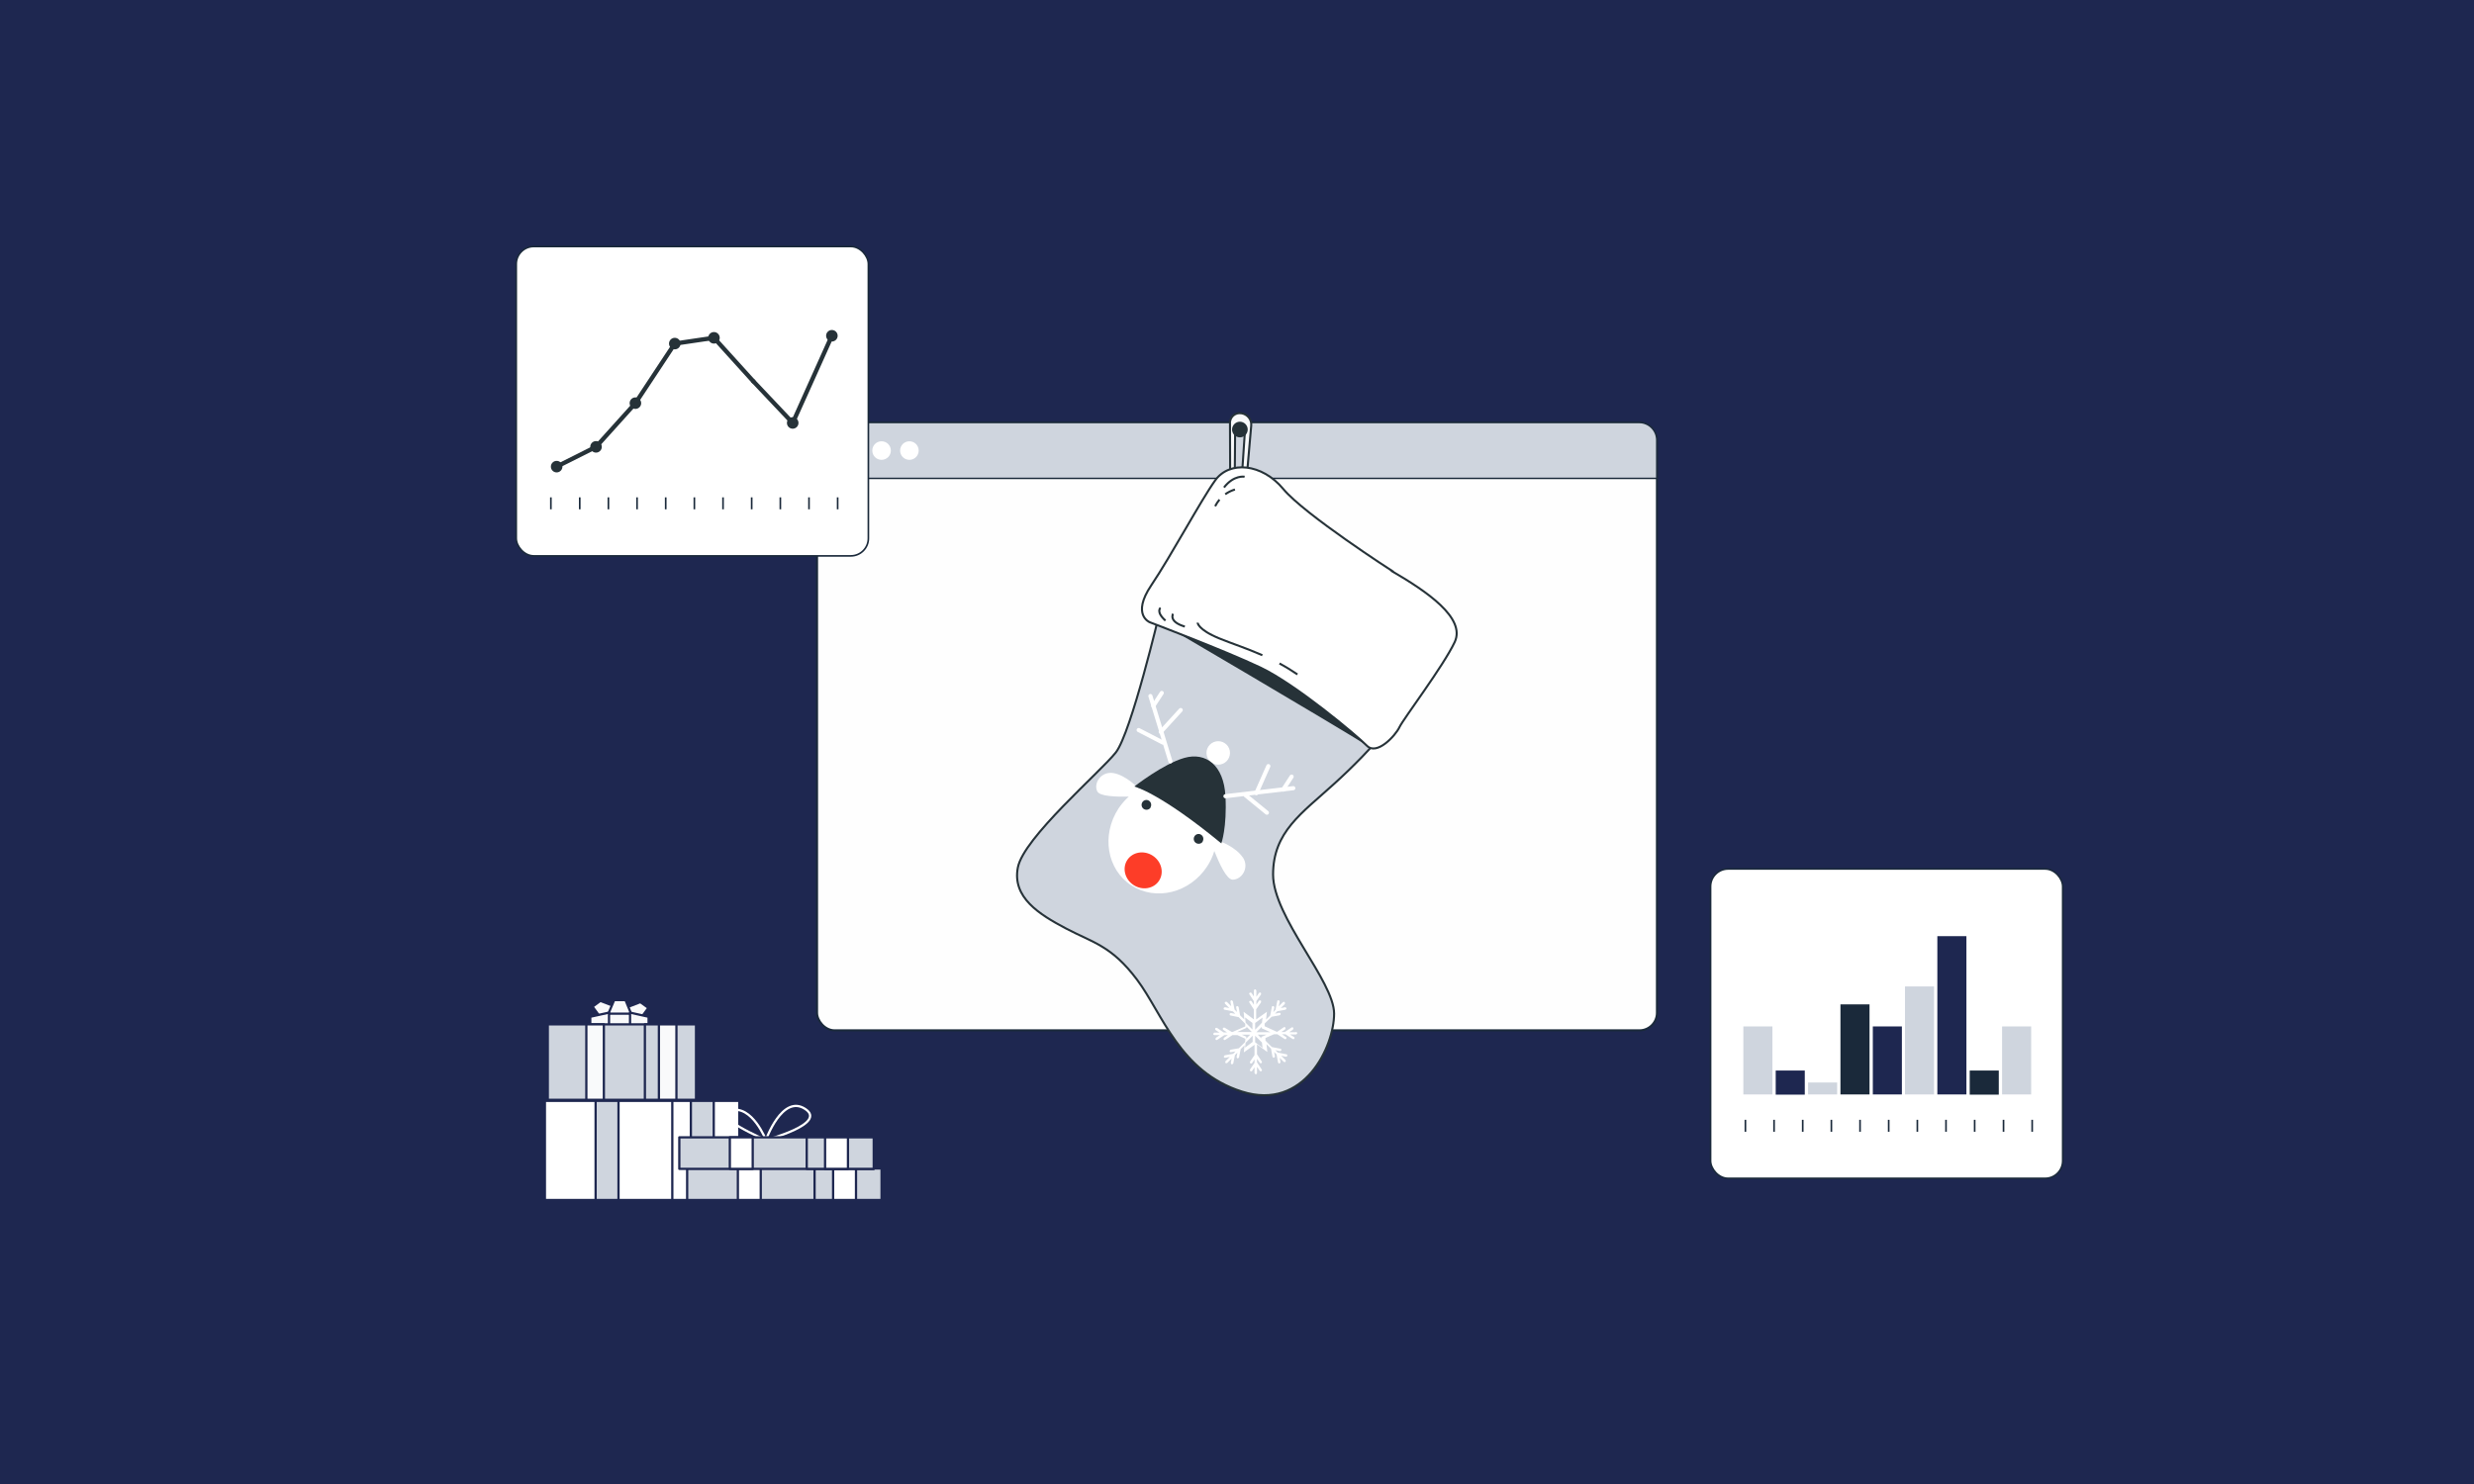 <?xml version="1.0" encoding="UTF-8"?>
<svg id="Layer_1" data-name="Layer 1" xmlns="http://www.w3.org/2000/svg" xmlns:xlink="http://www.w3.org/1999/xlink" viewBox="0 0 120 72">
  <defs>
    <style>
      .cls-1, .cls-2, .cls-3, .cls-4, .cls-5, .cls-6, .cls-7 {
        fill: none;
      }

      .cls-2, .cls-8, .cls-9, .cls-4 {
        stroke: #1a293a;
      }

      .cls-2, .cls-10, .cls-11, .cls-9, .cls-3, .cls-5, .cls-12, .cls-7 {
        stroke-linecap: round;
      }

      .cls-2, .cls-10, .cls-11, .cls-9, .cls-12, .cls-7 {
        stroke-linejoin: round;
      }

      .cls-2, .cls-13 {
        stroke-width: .1px;
      }

      .cls-8, .cls-14, .cls-15, .cls-3, .cls-16, .cls-4, .cls-5, .cls-17, .cls-13, .cls-6 {
        stroke-miterlimit: 10;
      }

      .cls-8, .cls-14, .cls-18, .cls-12, .cls-13 {
        fill: #fff;
      }

      .cls-8, .cls-4 {
        stroke-width: .08px;
      }

      .cls-10, .cls-11, .cls-12 {
        stroke: #1e2750;
      }

      .cls-10, .cls-11, .cls-12, .cls-7 {
        stroke-width: .11px;
      }

      .cls-10, .cls-9, .cls-16, .cls-19 {
        fill: #cfd5de;
      }

      .cls-14, .cls-15, .cls-3, .cls-16, .cls-17, .cls-6 {
        stroke: #263238;
      }

      .cls-14, .cls-15, .cls-16, .cls-17, .cls-6 {
        stroke-width: .1px;
      }

      .cls-15, .cls-11, .cls-20 {
        fill: #f9fafb;
      }

      .cls-21 {
        fill: #fd3d28;
      }

      .cls-22, .cls-17 {
        fill: #263238;
      }

      .cls-9 {
        stroke-width: .07px;
      }

      .cls-23 {
        fill: #1e2750;
      }

      .cls-24 {
        fill: #1a293a;
      }

      .cls-3 {
        stroke-width: .21px;
      }

      .cls-5 {
        stroke-width: .2px;
      }

      .cls-5, .cls-7 {
        stroke: #fff;
      }

      .cls-13 {
        isolation: isolate;
        opacity: .8;
        stroke: #f9fafb;
      }

      .cls-25 {
        clip-path: url(#clippath);
      }
    </style>
    <clipPath id="clippath">
      <rect class="cls-1" x="39.63" y="20.5" width="40.74" height="29.49" rx=".85" ry=".85"/>
    </clipPath>
  </defs>
  <rect class="cls-23" x="0" y="0" width="120" height="72"/>
  <g>
    <rect class="cls-8" x="82.97" y="42.16" width="17.08" height="15.01" rx=".85" ry=".85"/>
    <line class="cls-4" x1="84.66" y1="54.91" x2="84.66" y2="54.33"/>
    <line class="cls-4" x1="86.05" y1="54.91" x2="86.05" y2="54.33"/>
    <line class="cls-4" x1="87.44" y1="54.91" x2="87.44" y2="54.33"/>
    <line class="cls-4" x1="88.83" y1="54.91" x2="88.83" y2="54.33"/>
    <line class="cls-4" x1="90.22" y1="54.91" x2="90.22" y2="54.33"/>
    <line class="cls-4" x1="91.61" y1="54.91" x2="91.61" y2="54.33"/>
    <line class="cls-4" x1="93" y1="54.91" x2="93" y2="54.33"/>
    <line class="cls-4" x1="94.39" y1="54.91" x2="94.39" y2="54.33"/>
    <line class="cls-4" x1="95.78" y1="54.91" x2="95.78" y2="54.33"/>
    <line class="cls-4" x1="97.18" y1="54.91" x2="97.18" y2="54.33"/>
    <line class="cls-4" x1="98.57" y1="54.91" x2="98.57" y2="54.33"/>
    <rect class="cls-19" x="97.11" y="49.8" width="1.41" height="3.3"/>
    <rect class="cls-24" x="95.54" y="51.94" width="1.41" height="1.17"/>
    <rect class="cls-23" x="93.97" y="45.42" width="1.41" height="7.68"/>
    <rect class="cls-23" x="90.84" y="49.8" width="1.41" height="3.3"/>
    <rect class="cls-24" x="89.27" y="48.73" width="1.41" height="4.37"/>
    <rect class="cls-19" x="87.7" y="52.52" width="1.41" height=".58"/>
    <rect class="cls-23" x="86.13" y="51.94" width="1.41" height="1.17"/>
    <rect class="cls-19" x="92.4" y="47.86" width="1.41" height="5.24"/>
    <rect class="cls-19" x="84.56" y="49.8" width="1.41" height="3.3"/>
  </g>
  <g>
    <g>
      <rect class="cls-20" x="39.63" y="20.5" width="40.74" height="29.49" rx=".85" ry=".85"/>
      <g class="cls-25">
        <rect class="cls-13" x="39.63" y="20.5" width="40.74" height="29.49"/>
      </g>
      <rect class="cls-2" x="39.63" y="20.5" width="40.74" height="29.49" rx=".85" ry=".85"/>
      <path class="cls-9" d="M40.48,20.5h39.03c.47,0,.85.38.85.85v1.86h-40.74v-1.86c0-.47.38-.85.85-.85Z"/>
      <path class="cls-18" d="M41.85,21.86c0,.25-.2.45-.45.45s-.45-.2-.45-.45.2-.45.45-.45.45.2.45.45Z"/>
      <path class="cls-18" d="M43.21,21.86c0,.25-.2.45-.45.45s-.45-.2-.45-.45.2-.45.45-.45.45.2.45.45Z"/>
      <path class="cls-18" d="M44.56,21.86c0,.25-.2.45-.45.45s-.45-.2-.45-.45.2-.45.45-.45.45.2.45.45Z"/>
    </g>
    <g>
      <path class="cls-16" d="M56.25,29.7s-1.38,5.85-2.13,6.81c-.76.96-4.47,4.13-4.75,5.58s1.03,2.27,2.34,2.96,2.2.83,3.44,2.48,2.06,4.47,5.09,5.43,4.47-2.2,4.47-3.78-2.96-4.68-2.96-6.75,1.38-2.96,2.96-4.4c.93-.84,1.8-1.74,2.61-2.68,0,0-2.89-3.51-4.89-4.82s-6.19-.83-6.19-.83Z"/>
      <path class="cls-15" d="M60.2,20.05h0c-.27-.04-.51.15-.54.42,0,.02,0,.04,0,.07l.02,5.86.5.08.51-5.83c.03-.3-.19-.56-.48-.6ZM60.39,20.83l-.33,4.92-.19.08.04-5.02c0-.13.12-.24.25-.23.13,0,.24.12.23.25h0Z"/>
      <path class="cls-17" d="M60.47,20.84c0-.18-.15-.33-.33-.33s-.33.15-.33.33c0,.18.15.33.33.33.18,0,.33-.15.33-.33,0,0,0,0,0,0Z"/>
      <path class="cls-22" d="M67.33,35.35s-2.89-3.51-4.89-4.82-6.19-.83-6.19-.83l-.06.23.1.29s8.21,4.81,10.2,6.06c.53-.57.83-.94.83-.94Z"/>
      <path class="cls-14" d="M67.54,27.71s-4.27-2.75-5.3-3.99-2.61-1.38-3.3-.41c-.69.96-2.13,3.65-3.1,5.09s-.07,1.79-.07,1.79c0,0,3.65,1.38,5.37,2.2s4.68,3.3,5.16,3.79,1.38-.48,1.58-.9,2.13-2.96,2.68-4.13-1.38-2.47-3.03-3.43Z"/>
      <path class="cls-6" d="M60.37,23.13s-.52-.1-1,.52"/>
      <path class="cls-6" d="M59.15,24.24c-.08.1-.15.2-.21.32"/>
      <path class="cls-6" d="M59.9,23.75c-.17.05-.33.13-.47.23"/>
      <path class="cls-6" d="M56.29,29.49s-.24.19.24.62"/>
      <path class="cls-6" d="M56.9,29.78s-.24.38.57.62"/>
      <path class="cls-6" d="M62.06,32.19c.3.16.59.34.87.53"/>
      <path class="cls-6" d="M58.09,30.21s0,.33,1.04.76c.61.25,1.33.48,2.1.82"/>
      <path class="cls-18" d="M60.28,41.6c-.34-.51-1.12-.79-1.12-.79,0,0-.06-.04-.14-.09.09-.95-.29-1.89-1.1-2.41s-1.82-.5-2.65-.04l-.08-.05s-.57-.6-1.17-.71-.99.48-.8.88c.12.25.89.27,1.53.26-.19.17-.36.37-.5.58-.84,1.29-.56,2.96.63,3.73s2.83.36,3.67-.92c.15-.23.27-.48.35-.75.24.6.59,1.38.89,1.39.44,0,.83-.58.49-1.09Z"/>
      <circle class="cls-18" cx="59.09" cy="36.53" r=".57"/>
      <path class="cls-22" d="M55.02,38.16s1.22.29,4.22,2.76c0,0,.28-.77.2-2.29s-.96-2.15-1.99-1.86-2.43,1.39-2.43,1.39Z"/>
      <ellipse class="cls-21" cx="55.45" cy="42.23" rx=".85" ry=".92" transform="translate(-10.23 65.56) rotate(-56.85)"/>
      <path class="cls-22" d="M55.81,39.18c-.07.11-.22.14-.33.07-.11-.07-.14-.22-.07-.33.07-.11.22-.14.32-.07.11.07.14.22.07.33,0,0,0,0,0,0Z"/>
      <path class="cls-22" d="M58.34,40.83c-.07.11-.22.14-.33.07-.11-.07-.14-.22-.07-.33.07-.11.22-.14.32-.07.11.07.14.22.07.33Z"/>
      <line class="cls-5" x1="59.44" y1="38.63" x2="62.73" y2="38.24"/>
      <line class="cls-5" x1="60.94" y1="38.48" x2="61.52" y2="37.17"/>
      <line class="cls-5" x1="62.24" y1="38.31" x2="62.65" y2="37.68"/>
      <line class="cls-5" x1="60.42" y1="38.59" x2="61.45" y2="39.43"/>
      <line class="cls-5" x1="56.77" y1="36.94" x2="55.8" y2="33.77"/>
      <line class="cls-5" x1="56.3" y1="35.51" x2="57.27" y2="34.45"/>
      <line class="cls-5" x1="55.94" y1="34.25" x2="56.35" y2="33.62"/>
      <line class="cls-5" x1="56.41" y1="36.03" x2="55.23" y2="35.42"/>
      <path class="cls-18" d="M62.82,50.08h-.29l.18-.12s.04-.06.02-.09c-.02-.03-.06-.04-.08-.02,0,0,0,0,0,0l-.33.22h-.17l.18-.12s.04-.06.02-.09c-.02-.03-.06-.04-.08-.02,0,0,0,0,0,0l-.32.22h-.02l-.59-.27v-.13s.34-.33.34-.33l.39-.07s.06-.04.05-.07c0-.03-.04-.06-.07-.05l-.21.04.12-.12.39-.07s.06-.04.05-.07-.04-.06-.07-.05l-.21.04.2-.2s.02-.07-.01-.09c-.02-.02-.05-.02-.08,0l-.21.21.05-.23s-.01-.07-.05-.07c-.03,0-.07.01-.07.05l-.08.41-.11.12.05-.23s-.01-.06-.05-.07c0,0,0,0,0,0-.03,0-.07.01-.07.05,0,0,0,0,0,0l-.08.41-.2.2.04-.38-.52.37v-.49l.23-.33s.02-.06,0-.09c-.03-.02-.06-.02-.09,0,0,0,0,0,0,0l-.13.19v-.17l.23-.33s0-.07-.02-.08c-.03-.01-.06,0-.08.01l-.13.19v-.3s-.03-.06-.06-.06c-.03,0-.06.03-.06.06,0,0,0,0,0,0v.29l-.12-.18s-.06-.03-.09,0c-.02.02-.03.05-.01.07l.22.34v.17l-.12-.18s-.06-.03-.09,0c-.02.02-.03.05-.01.07l.22.34v.48l-.5-.37.04.38-.21-.21-.07-.4s-.04-.05-.07-.05c0,0,0,0,0,0-.03,0-.06.04-.05.07l.04.22-.12-.12-.08-.4s-.04-.05-.07-.05c-.03,0-.05.04-.05.07l.04.22-.21-.21s-.07-.02-.09.01c-.02.02-.02.05,0,.08l.21.21-.21-.04s-.06.01-.07.05c0,0,0,0,0,0,0,.03.01.07.05.07,0,0,0,0,0,0l.4.08.12.12-.21-.04s-.07.01-.07.05c0,.03.01.07.05.07l.39.08.32.32v.13s-.62.27-.62.27h-.03l-.35-.21s-.07-.01-.08.02c0,0,0,0,0,0-.02.03-.01.07.02.09l.18.12h-.17l-.32-.22s-.07-.01-.08.02c0,0,0,0,0,0-.02.03-.01.07.02.09l.18.12h-.25s-.06.04-.05.07c0,.03.03.05.05.05h.27l-.19.13s-.04.06-.02.08c0,0,0,0,0,0,.01.02.03.03.05.03.01,0,.02,0,.03-.01l.35-.23h.17l-.19.13s-.04.06-.02.08c0,0,0,0,0,0,.01.02.03.03.05.03.01,0,.02,0,.03-.01l.35-.23h.24l.39.18-.02.16-.3.3-.4.07s-.05.04-.05.07c0,.03.04.06.07.05l.22-.04-.12.12-.4.07s-.05.04-.05.07c0,0,0,0,0,0,0,.03.04.06.07.05l.22-.04-.21.21s-.02.06,0,.08c0,0,0,0,0,0,.02.02.06.02.09,0l.21-.21-.04.21s.01.06.05.07c0,0,0,0,0,0h.01s.05-.02.06-.05l.08-.4.12-.12-.04.21s.01.07.05.07c0,0,0,0,0,0h.01s.05-.02.06-.05l.08-.4.19-.19-.04.35.52-.37v.5l-.22.32s-.01.07.02.08c0,0,0,0,0,0,.03.02.06.01.08-.01,0,0,0,0,0,0l.12-.18v.17l-.22.32s-.01.07.02.08c0,0,0,0,0,0,.03.02.06.01.08-.01,0,0,0,0,0,0l.12-.18v.28s.03.06.06.06c0,0,0,0,0,0,.03,0,.06-.03.06-.06v-.3l.13.19s.03.03.05.03c.01,0,.02,0,.03-.01.03-.02.04-.06.02-.08,0,0,0,0,0,0l-.23-.35v-.17l.13.19s.03.03.05.03c.01,0,.02,0,.03-.01.03-.02.04-.06.02-.08,0,0,0,0,0,0l-.23-.35v-.48l.5.37-.04-.38.22.22.07.39s.03.05.06.05h.01s.06-.04.05-.07c0,0,0,0,0,0l-.04-.21.12.12.07.39s.03.05.06.05h.01s.05-.04.05-.07l-.04-.21.2.2s.06.02.08,0c0,0,0,0,0,0,.02-.02.02-.06,0-.09l-.21-.21.23.05s.07-.01.07-.05-.01-.07-.05-.07l-.41-.08-.12-.12.22.05s.07-.01.07-.05-.01-.07-.05-.07l-.41-.08-.31-.31v-.13s.41-.18.41-.18h.17l.35.23s.02,0,.03.01c.03,0,.06-.03.06-.06,0-.02,0-.04-.03-.05l-.19-.13h.17l.35.23s.02,0,.03.01c.03,0,.06-.03.06-.06,0-.02,0-.04-.03-.05l-.19-.12h.3s.06-.04.05-.07c0-.03-.03-.05-.05-.05h0ZM61.61,50.08h-.67l.26-.26v.07s.42.19.42.19ZM61.24,49.37l-.03.25-.33.34v-.33l.36-.26ZM60.4,49.37l.35.26v.32l-.33-.33-.03-.26ZM60.46,49.88v-.07s.26.26.26.26h-.71l.45-.2ZM60.23,50.2h.41l-.19.19v-.09s-.22-.1-.22-.1ZM60.39,50.82l.03-.23.34-.34v.3l-.36.27ZM61.23,50.83l-.35-.26v-.32l.33.33.03.25ZM61.18,50.31v.07s-.17-.18-.17-.18h.42l-.25.11Z"/>
    </g>
  </g>
  <g>
    <rect class="cls-8" x="25.04" y="11.96" width="17.08" height="15.01" rx=".85" ry=".85"/>
    <line class="cls-4" x1="26.72" y1="24.71" x2="26.72" y2="24.13"/>
    <line class="cls-4" x1="28.12" y1="24.71" x2="28.12" y2="24.13"/>
    <line class="cls-4" x1="29.51" y1="24.71" x2="29.51" y2="24.13"/>
    <line class="cls-4" x1="30.9" y1="24.71" x2="30.9" y2="24.13"/>
    <line class="cls-4" x1="32.29" y1="24.71" x2="32.29" y2="24.13"/>
    <line class="cls-4" x1="33.68" y1="24.71" x2="33.68" y2="24.13"/>
    <line class="cls-4" x1="35.07" y1="24.71" x2="35.07" y2="24.13"/>
    <line class="cls-4" x1="36.46" y1="24.71" x2="36.46" y2="24.13"/>
    <line class="cls-4" x1="37.85" y1="24.71" x2="37.85" y2="24.13"/>
    <line class="cls-4" x1="39.24" y1="24.71" x2="39.24" y2="24.13"/>
    <line class="cls-4" x1="40.63" y1="24.71" x2="40.63" y2="24.13"/>
    <line class="cls-3" x1="28.91" y1="21.68" x2="27" y2="22.64"/>
    <line class="cls-3" x1="30.82" y1="19.56" x2="28.91" y2="21.68"/>
    <line class="cls-3" x1="32.73" y1="16.67" x2="30.82" y2="19.56"/>
    <line class="cls-3" x1="34.63" y1="16.39" x2="32.73" y2="16.67"/>
    <line class="cls-3" x1="36.54" y1="18.5" x2="34.63" y2="16.39"/>
    <line class="cls-3" x1="38.45" y1="20.52" x2="36.54" y2="18.5"/>
    <line class="cls-3" x1="40.35" y1="16.29" x2="38.45" y2="20.52"/>
    <circle class="cls-22" cx="40.35" cy="16.29" r=".28"/>
    <circle class="cls-22" cx="38.45" cy="20.52" r=".28"/>
    <circle class="cls-22" cx="34.63" cy="16.39" r=".28"/>
    <circle class="cls-22" cx="32.73" cy="16.67" r=".28"/>
    <circle class="cls-22" cx="30.82" cy="19.56" r=".28"/>
    <circle class="cls-22" cx="28.91" cy="21.68" r=".28"/>
    <circle class="cls-22" cx="27" cy="22.64" r=".28"/>
  </g>
  <rect class="cls-12" x="26.43" y="53.41" width="9.43" height="4.81"/>
  <rect class="cls-10" x="28.89" y="53.41" width="1.11" height="4.81"/>
  <rect class="cls-12" x="32.61" y="53.41" width="3.25" height="4.81"/>
  <rect class="cls-10" x="33.51" y="53.41" width="1.11" height="4.81"/>
  <polygon class="cls-19" points="36.37 57.67 36.37 57.25 35.06 58.22 35.63 58.22 36.37 57.67"/>
  <rect class="cls-10" x="33.33" y="56.69" width="9.43" height="1.53"/>
  <rect class="cls-12" x="35.79" y="56.69" width="1.11" height="1.53"/>
  <rect class="cls-10" x="39.51" y="56.69" width="3.25" height="1.53"/>
  <rect class="cls-12" x="40.41" y="56.69" width="1.11" height="1.53"/>
  <path class="cls-7" d="M37.15,55.31s-.66-1.71-1.71-1.44,1.71,1.44,1.71,1.44Z"/>
  <path class="cls-7" d="M37.15,55.31s.79-2.23,1.9-1.51-1.9,1.51-1.9,1.51Z"/>
  <rect class="cls-10" x="32.95" y="55.18" width="9.43" height="1.53"/>
  <rect class="cls-12" x="35.4" y="55.18" width="1.11" height="1.53"/>
  <rect class="cls-10" x="39.13" y="55.18" width="3.25" height="1.53"/>
  <rect class="cls-12" x="40.02" y="55.18" width="1.11" height="1.53"/>
  <rect class="cls-11" x="29.35" y="49.09" width="1.4" height=".93"/>
  <polygon class="cls-12" points="29.96 50.18 29.18 49.62 28.74 50.23 29.12 50.51 29.96 50.18"/>
  <polygon class="cls-12" points="30.96 49.58 30.19 50.14 31.02 50.47 31.41 50.19 30.96 49.58"/>
  <polygon class="cls-12" points="30.61 49.88 29.51 49.88 29.79 50.54 30.34 50.54 30.61 49.88"/>
  <polygon class="cls-11" points="29.96 48.88 29.18 49.44 28.74 48.84 29.12 48.56 29.96 48.88"/>
  <polygon class="cls-11" points="31 49.51 30.23 48.94 31.06 48.62 31.45 48.9 31 49.51"/>
  <polygon class="cls-11" points="30.61 49.18 29.51 49.18 29.79 48.52 30.34 48.52 30.61 49.18"/>
  <polygon class="cls-11" points="29.54 49.13 29.54 49.92 28.63 49.73 28.63 49.33 29.54 49.13"/>
  <polygon class="cls-11" points="30.56 49.13 30.56 49.92 31.46 49.73 31.46 49.33 30.56 49.13"/>
  <rect class="cls-10" x="26.57" y="49.7" width="7.19" height="3.66"/>
  <rect class="cls-11" x="28.44" y="49.7" width=".85" height="3.66"/>
  <rect class="cls-10" x="31.28" y="49.7" width="2.48" height="3.66"/>
  <rect class="cls-11" x="31.96" y="49.7" width=".85" height="3.66"/>
</svg>